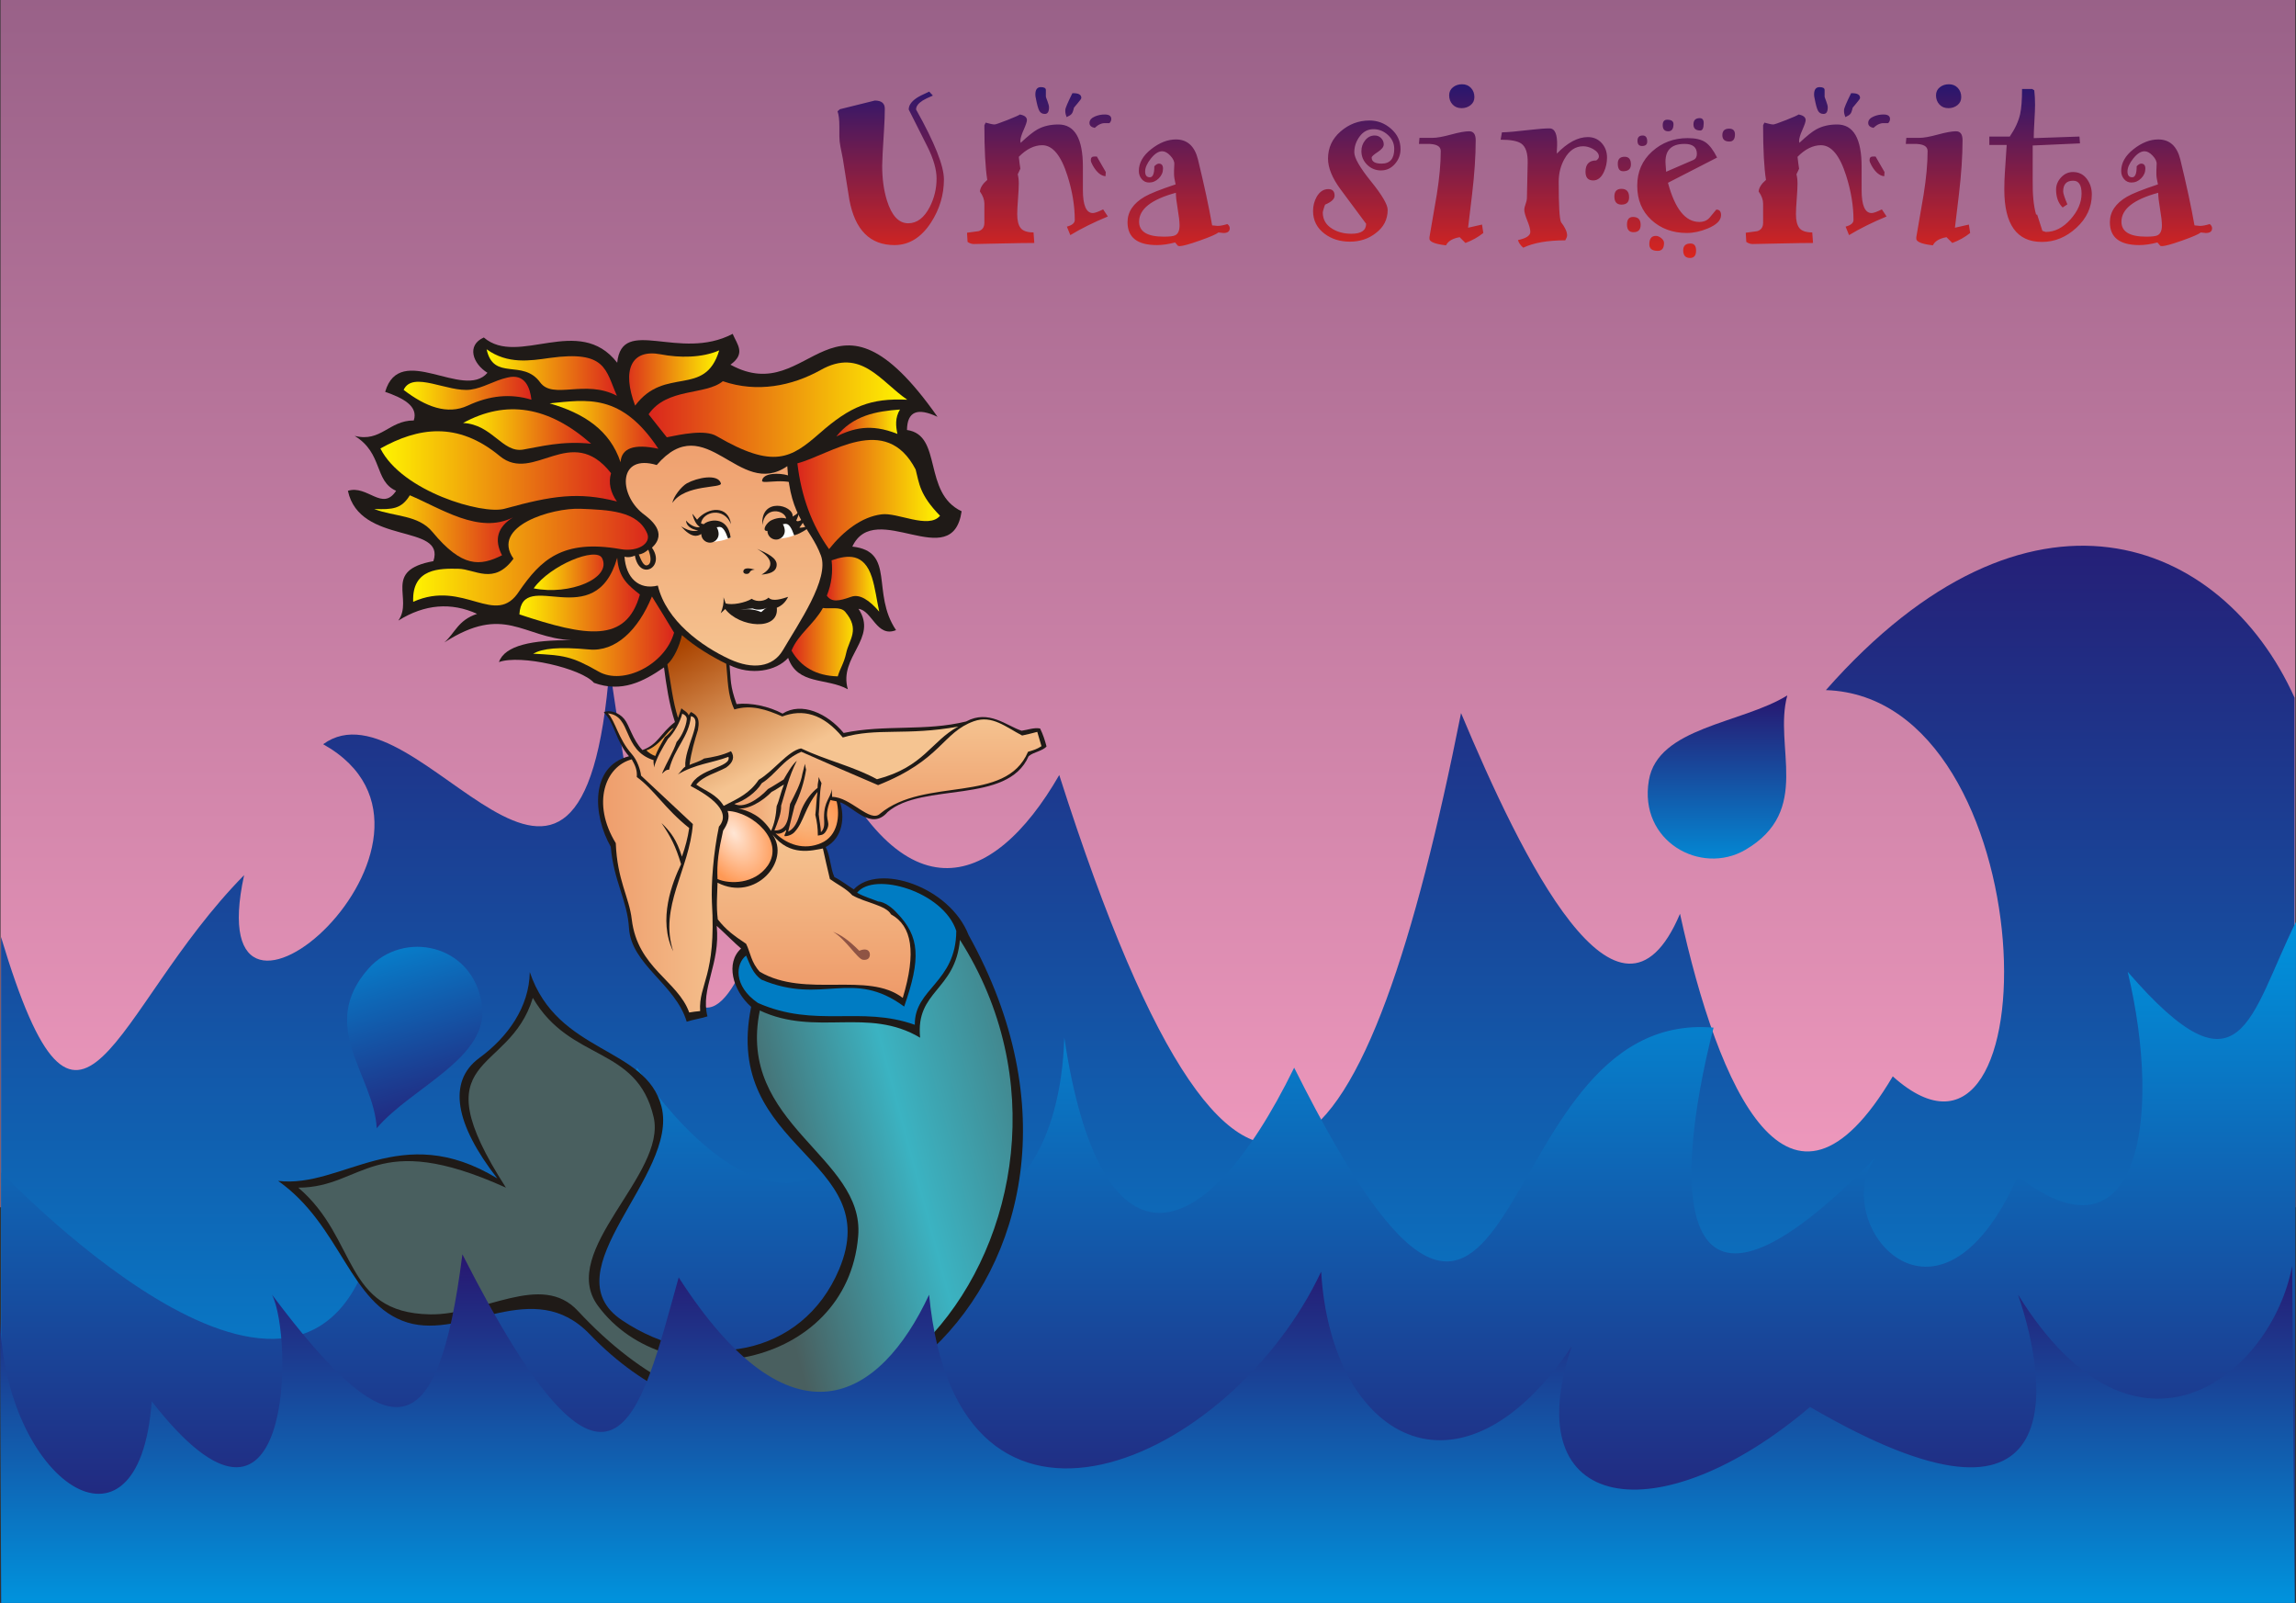 <?xml version="1.0" encoding="UTF-8" standalone="no"?>
<!-- Creator: CorelDRAW -->

<svg
   xmlns:dc="http://purl.org/dc/elements/1.1/"
   xmlns:cc="http://creativecommons.org/ns#"
   xmlns:rdf="http://www.w3.org/1999/02/22-rdf-syntax-ns#"
   xmlns:svg="http://www.w3.org/2000/svg"
   xmlns="http://www.w3.org/2000/svg"
   xmlns:xlink="http://www.w3.org/1999/xlink"
   xmlns:sodipodi="http://sodipodi.sourceforge.net/DTD/sodipodi-0.dtd"
   xmlns:inkscape="http://www.inkscape.org/namespaces/inkscape"
   xml:space="preserve"
   width="737.376"
   height="514.671"
   style="fill-rule:evenodd"
   viewBox="0 0 208.104 145.251"
   id="svg2"
   version="1.1"
   inkscape:version="0.47pre4 "
   sodipodi:docname="SIRENA.svg"
   inkscape:export-filename="D:\Ales\JoseAntonio\Graficos\DIBUS\SIRENA.png"
   inkscape:export-xdpi="72.012108"
   inkscape:export-ydpi="72.012108"><rect x="0" y="0" width="208.104" height="145.251" fill="#333333" stroke="none"/><sodipodi:namedview
   pagecolor="#ffffff"
   bordercolor="#666666"
   borderopacity="1"
   objecttolerance="10"
   gridtolerance="10"
   guidetolerance="10"
   inkscape:pageopacity="0"
   inkscape:pageshadow="2"
   inkscape:window-width="1280"
   inkscape:window-height="954"
   id="namedview133"
   showgrid="false"
   inkscape:zoom="1.373694"
   inkscape:cx="368.68801"
   inkscape:cy="257.33534"
   inkscape:window-x="-4"
   inkscape:window-y="-4"
   inkscape:window-maximized="1"
   inkscape:current-layer="svg2" />
 <defs
   id="defs4"><radialGradient
   fy="117.262"
   fx="111.33"
   r="3.327"
   cy="117.262"
   cx="111.33"
   gradientUnits="userSpaceOnUse"
   id="radialGradient3717">
   <stop
   id="stop3719"
   style="stop-color:#ffe6d5;stop-opacity:1"
   offset="0" />
   <stop
   id="stop3721"
   style="stop-color:#ff9955;stop-opacity:1"
   offset="1" />
  </radialGradient><inkscape:perspective
   sodipodi:type="inkscape:persp3d"
   inkscape:vp_x="0 : 372.05966 : 1"
   inkscape:vp_y="0 : 1000 : 0"
   inkscape:vp_z="1052.4614 : 372.05966 : 1"
   inkscape:persp3d-origin="526.23071 : 248.03977 : 1"
   id="perspective137" />
  <style
   type="text/css"
   id="style6">
   
    .fil10 {fill:#007CC3}
    .fil6 {fill:#1F1A17}
    .fil20 {fill:#8F5444}
    .fil12 {fill:#EF9A48}
    .fil9 {fill:#EF9D5F}
    .fil19 {fill:white}
    .fil37 {fill:url(#id0)}
    .fil2 {fill:url(#id1)}
    .fil1 {fill:url(#id2)}
    .fil0 {fill:url(#id3)}
    .fil8 {fill:url(#id4)}
    .fil36 {fill:url(#id5)}
    .fil31 {fill:url(#id6)}
    .fil35 {fill:url(#id7)}
    .fil34 {fill:url(#id8)}
    .fil33 {fill:url(#id9)}
    .fil32 {fill:url(#id10)}
    .fil11 {fill:url(#id11)}
    .fil16 {fill:url(#id12)}
    .fil4 {fill:url(#id13)}
    .fil38 {fill:url(#id14)}
    .fil13 {fill:url(#id15)}
    .fil18 {fill:url(#id16)}
    .fil15 {fill:url(#id17)}
    .fil26 {fill:url(#id18)}
    .fil23 {fill:url(#id19)}
    .fil21 {fill:url(#id20)}
    .fil30 {fill:url(#id21)}
    .fil28 {fill:url(#id22)}
    .fil29 {fill:url(#id23)}
    .fil25 {fill:url(#id24)}
    .fil22 {fill:url(#id25)}
    .fil24 {fill:url(#id26)}
    .fil27 {fill:url(#id27)}
    .fil7 {fill:url(#id28)}
    .fil5 {fill:url(#id29)}
    .fil3 {fill:url(#id30)}
    .fil14 {fill:url(#id31)}
    .fil17 {fill:url(#id32)}
   
  </style>
  <linearGradient
   id="id0"
   gradientUnits="userSpaceOnUse"
   x1="148.83"
   y1="155.445"
   x2="148.83"
   y2="187.035">
   <stop
   offset="0"
   style="stop-color:#28166F"
   id="stop9" />
   <stop
   offset="1"
   style="stop-color:#0093DD"
   id="stop11" />
  </linearGradient>
  <linearGradient
   id="id1"
   gradientUnits="userSpaceOnUse"
   xlink:href="#id0"
   x1="201.232"
   y1="104.8"
   x2="201.232"
   y2="121.133">
  </linearGradient>
  <linearGradient
   id="id2"
   gradientUnits="userSpaceOnUse"
   xlink:href="#id0"
   x1="148.871"
   y1="83.515"
   x2="148.871"
   y2="187.02">
  </linearGradient>
  <linearGradient
   id="id3"
   gradientUnits="userSpaceOnUse"
   x1="148.877"
   y1="41.783"
   x2="148.877"
   y2="151.181">
   <stop
   offset="0"
   style="stop-color:#996188"
   id="stop16" />
   <stop
   offset="1"
   style="stop-color:#F19ABE"
   id="stop18" />
  </linearGradient>
  <linearGradient
   id="id4"
   gradientUnits="userSpaceOnUse"
   x1="110.454"
   y1="78.715"
   x2="110.454"
   y2="102.464">
   <stop
   offset="0"
   style="stop-color:#EE9A69"
   id="stop21" />
   <stop
   offset="1"
   style="stop-color:#F5C491"
   id="stop23" />
  </linearGradient>
  <linearGradient
   id="id5"
   gradientUnits="userSpaceOnUse"
   x1="116.575"
   y1="99.898"
   x2="122.823"
   y2="99.898">
   <stop
   offset="0"
   style="stop-color:#DA251D"
   id="stop26" />
   <stop
   offset="1"
   style="stop-color:#FFF500"
   id="stop28" />
  </linearGradient>
  <linearGradient
   id="id6"
   gradientUnits="userSpaceOnUse"
   xlink:href="#id5"
   x1="101.183"
   y1="75.959"
   x2="110.022"
   y2="75.959">
  </linearGradient>
  <linearGradient
   id="id7"
   gradientUnits="userSpaceOnUse"
   xlink:href="#id5"
   x1="119.775"
   y1="94.539"
   x2="124.525"
   y2="94.539">
  </linearGradient>
  <linearGradient
   id="id8"
   gradientUnits="userSpaceOnUse"
   xlink:href="#id5"
   x1="120.639"
   y1="80.112"
   x2="126.405"
   y2="80.112">
  </linearGradient>
  <linearGradient
   id="id9"
   gradientUnits="userSpaceOnUse"
   xlink:href="#id5"
   x1="117.108"
   y1="85.319"
   x2="130.037"
   y2="85.319">
  </linearGradient>
  <linearGradient
   id="id10"
   gradientUnits="userSpaceOnUse"
   xlink:href="#id5"
   x1="103.621"
   y1="78.791"
   x2="127.065"
   y2="78.791">
  </linearGradient>
  <linearGradient
   id="id11"
   gradientUnits="userSpaceOnUse"
   xlink:href="#id4"
   x1="98.439"
   y1="119.977"
   x2="111.368"
   y2="119.977">
  </linearGradient>
  <linearGradient
   id="id12"
   gradientUnits="userSpaceOnUse"
   xlink:href="#id4"
   x1="111.571"
   y1="114.973"
   x2="115.889"
   y2="114.973">
  </linearGradient>
  <linearGradient
   id="id13"
   gradientUnits="userSpaceOnUse"
   xlink:href="#id0"
   x1="148.931"
   y1="187.032"
   x2="148.931"
   y2="125.31">
  </linearGradient>
  <linearGradient
   id="id14"
   gradientUnits="userSpaceOnUse"
   x1="183.04"
   y1="65.159"
   x2="183.04"
   y2="49.418">
   <stop
   offset="0"
   style="stop-color:#DA251D"
   id="stop39" />
   <stop
   offset="1"
   style="stop-color:#28166F"
   id="stop41" />
  </linearGradient>
  <linearGradient
   id="id15"
   gradientUnits="userSpaceOnUse"
   xlink:href="#id4"
   x1="118.823"
   y1="132.258"
   x2="118.823"
   y2="117.399">
  </linearGradient>
  <linearGradient
   id="id16"
   gradientUnits="userSpaceOnUse"
   xlink:href="#id4"
   x1="125.313"
   y1="117.196"
   x2="125.313"
   y2="106.553">
  </linearGradient>
  <linearGradient
   id="id17"
   gradientUnits="userSpaceOnUse"
   x1="114.396"
   y1="111.315"
   x2="108.233"
   y2="99.339">
   <stop
   offset="0"
   style="stop-color:#F5C491"
   id="stop46" />
   <stop
   offset="1"
   style="stop-color:#aa4400;stop-opacity:1"
   id="stop48" />
  </linearGradient>
  <linearGradient
   id="id18"
   gradientUnits="userSpaceOnUse"
   xlink:href="#id5"
   x1="100.751"
   y1="84.188"
   x2="79.313"
   y2="84.188">
  </linearGradient>
  <linearGradient
   id="id19"
   gradientUnits="userSpaceOnUse"
   xlink:href="#id5"
   x1="103.875"
   y1="93.256"
   x2="82.158"
   y2="93.256">
  </linearGradient>
  <linearGradient
   id="id20"
   gradientUnits="userSpaceOnUse"
   xlink:href="#id5"
   x1="105.932"
   y1="99.873"
   x2="93.156"
   y2="99.873">
  </linearGradient>
  <linearGradient
   id="id21"
   gradientUnits="userSpaceOnUse"
   xlink:href="#id5"
   x1="100.751"
   y1="75.73"
   x2="88.94"
   y2="75.73">
  </linearGradient>
  <linearGradient
   id="id22"
   gradientUnits="userSpaceOnUse"
   xlink:href="#id5"
   x1="98.414"
   y1="80.404"
   x2="86.806"
   y2="80.404">
  </linearGradient>
  <linearGradient
   id="id23"
   gradientUnits="userSpaceOnUse"
   xlink:href="#id5"
   x1="93.004"
   y1="77.368"
   x2="81.421"
   y2="77.368">
  </linearGradient>
  <linearGradient
   id="id24"
   gradientUnits="userSpaceOnUse"
   xlink:href="#id5"
   x1="91.327"
   y1="89.954"
   x2="78.754"
   y2="89.954">
  </linearGradient>
  <linearGradient
   id="id25"
   gradientUnits="userSpaceOnUse"
   xlink:href="#id5"
   x1="102.834"
   y1="96.215"
   x2="91.912"
   y2="96.215">
  </linearGradient>
  <linearGradient
   id="id26"
   gradientUnits="userSpaceOnUse"
   xlink:href="#id5"
   x1="100.319"
   y1="93.535"
   x2="93.207"
   y2="93.535">
  </linearGradient>
  <linearGradient
   id="id27"
   gradientUnits="userSpaceOnUse"
   xlink:href="#id5"
   x1="104.51"
   y1="80.518"
   x2="94.655"
   y2="80.518">
  </linearGradient>
  <linearGradient
   id="id28"
   gradientUnits="userSpaceOnUse"
   x1="70.437"
   y1="167.07"
   x2="149.124"
   y2="145.986">
   <stop
   offset="0"
   style="stop-color:#495F5F"
   id="stop61" />
   <stop
   offset="0.561"
   style="stop-color:#495F5F"
   id="stop63" />
   <stop
   offset="0.741"
   style="stop-color:#3BB3C2"
   id="stop65" />
   <stop
   offset="1"
   style="stop-color:#495F5F"
   id="stop67" />
  </linearGradient>
  <linearGradient
   id="id29"
   gradientUnits="userSpaceOnUse"
   xlink:href="#id0"
   x1="84.752"
   y1="145.799"
   x2="78.049"
   y2="124.281">
  </linearGradient>
  <linearGradient
   id="id30"
   gradientUnits="userSpaceOnUse"
   xlink:href="#id0"
   x1="101.101"
   y1="91.197"
   x2="83.387"
   y2="86.151">
  </linearGradient>
  <radialGradient
   id="id31"
   gradientUnits="userSpaceOnUse"
   cx="111.33"
   cy="117.262"
   r="3.327"
   fx="111.33"
   fy="117.262">
   <stop
   offset="0"
   style="stop-color:#F5C491"
   id="stop72" />
   <stop
   offset="1"
   style="stop-color:#ff9955;stop-opacity:1"
   id="stop74" />
  </radialGradient>
  <radialGradient
   id="id32"
   gradientUnits="userSpaceOnUse"
   xlink:href="#id31"
   cx="116.588"
   cy="115.078"
   r="2.921"
   fx="116.588"
   fy="115.078"
   gradientTransform="matrix(1.591,1.253,-0.619,0.785,2.324,-121.456)">
  </radialGradient>
 <radialGradient
   inkscape:collect="always"
   xlink:href="#radialGradient3717"
   id="radialGradient3715"
   gradientUnits="userSpaceOnUse"
   cx="111.33"
   cy="117.262"
   fx="111.33"
   fy="117.262"
   r="3.327"
   gradientTransform="matrix(0.796,1.431,-0.874,0.486,125.229,-98.994)" /><linearGradient
   inkscape:collect="always"
   xlink:href="#id4"
   id="linearGradient3723"
   gradientUnits="userSpaceOnUse"
   x1="110.454"
   y1="78.715"
   x2="110.454"
   y2="102.464" /><linearGradient
   inkscape:collect="always"
   xlink:href="#id5"
   id="linearGradient3725"
   gradientUnits="userSpaceOnUse"
   x1="116.575"
   y1="99.898"
   x2="122.823"
   y2="99.898" /><linearGradient
   inkscape:collect="always"
   xlink:href="#id0"
   id="linearGradient3727"
   gradientUnits="userSpaceOnUse"
   x1="148.83"
   y1="155.445"
   x2="148.83"
   y2="187.035" />
  
  
  
  
  
  
  
 <linearGradient
   inkscape:collect="always"
   xlink:href="#id14"
   id="linearGradient3730"
   gradientUnits="userSpaceOnUse"
   x1="183.04"
   y1="65.159"
   x2="183.04"
   y2="49.418"
   gradientTransform="translate(-44.835,-41.783)" /><linearGradient
   inkscape:collect="always"
   xlink:href="#id0"
   id="linearGradient3733"
   gradientUnits="userSpaceOnUse"
   x1="148.83"
   y1="155.445"
   x2="148.83"
   y2="187.035"
   gradientTransform="translate(-44.835,-41.783)" /><linearGradient
   inkscape:collect="always"
   xlink:href="#id3"
   id="linearGradient3784"
   gradientUnits="userSpaceOnUse"
   x1="148.877"
   y1="41.783"
   x2="148.877"
   y2="151.181"
   gradientTransform="translate(-44.835,-41.783)" /><linearGradient
   inkscape:collect="always"
   xlink:href="#id0"
   id="linearGradient3786"
   gradientUnits="userSpaceOnUse"
   x1="148.871"
   y1="83.515"
   x2="148.871"
   y2="187.02" /><linearGradient
   inkscape:collect="always"
   xlink:href="#id0"
   id="linearGradient3788"
   gradientUnits="userSpaceOnUse"
   x1="201.232"
   y1="104.8"
   x2="201.232"
   y2="121.133" /><linearGradient
   inkscape:collect="always"
   xlink:href="#id0"
   id="linearGradient3790"
   gradientUnits="userSpaceOnUse"
   x1="101.101"
   y1="91.197"
   x2="83.387"
   y2="86.151" /><linearGradient
   inkscape:collect="always"
   xlink:href="#id0"
   id="linearGradient3792"
   gradientUnits="userSpaceOnUse"
   x1="148.931"
   y1="187.032"
   x2="148.931"
   y2="125.31" /><linearGradient
   inkscape:collect="always"
   xlink:href="#id0"
   id="linearGradient3794"
   gradientUnits="userSpaceOnUse"
   x1="84.752"
   y1="145.799"
   x2="78.049"
   y2="124.281" /><linearGradient
   inkscape:collect="always"
   xlink:href="#id28"
   id="linearGradient3796"
   gradientUnits="userSpaceOnUse"
   x1="70.437"
   y1="167.07"
   x2="149.124"
   y2="145.986" /><linearGradient
   inkscape:collect="always"
   xlink:href="#id4"
   id="linearGradient3798"
   gradientUnits="userSpaceOnUse"
   x1="110.454"
   y1="78.715"
   x2="110.454"
   y2="102.464" /><linearGradient
   inkscape:collect="always"
   xlink:href="#id4"
   id="linearGradient3800"
   gradientUnits="userSpaceOnUse"
   x1="98.439"
   y1="119.977"
   x2="111.368"
   y2="119.977" /><linearGradient
   inkscape:collect="always"
   xlink:href="#id4"
   id="linearGradient3802"
   gradientUnits="userSpaceOnUse"
   x1="118.823"
   y1="132.258"
   x2="118.823"
   y2="117.399" /><radialGradient
   inkscape:collect="always"
   xlink:href="#radialGradient3717"
   id="radialGradient3804"
   gradientUnits="userSpaceOnUse"
   gradientTransform="matrix(0.796,1.431,-0.874,0.486,125.229,-98.994)"
   cx="111.33"
   cy="117.262"
   fx="111.33"
   fy="117.262"
   r="3.327" /><linearGradient
   inkscape:collect="always"
   xlink:href="#id17"
   id="linearGradient3806"
   gradientUnits="userSpaceOnUse"
   x1="114.396"
   y1="111.315"
   x2="108.233"
   y2="99.339" /><linearGradient
   inkscape:collect="always"
   xlink:href="#id4"
   id="linearGradient3808"
   gradientUnits="userSpaceOnUse"
   x1="111.571"
   y1="114.973"
   x2="115.889"
   y2="114.973" /><radialGradient
   inkscape:collect="always"
   xlink:href="#id31"
   id="radialGradient3810"
   gradientUnits="userSpaceOnUse"
   gradientTransform="matrix(1.591,1.253,-0.619,0.785,2.324,-121.456)"
   cx="116.588"
   cy="115.078"
   fx="116.588"
   fy="115.078"
   r="2.921" /><linearGradient
   inkscape:collect="always"
   xlink:href="#id4"
   id="linearGradient3812"
   gradientUnits="userSpaceOnUse"
   x1="125.313"
   y1="117.196"
   x2="125.313"
   y2="106.553" /><linearGradient
   inkscape:collect="always"
   xlink:href="#id5"
   id="linearGradient3814"
   gradientUnits="userSpaceOnUse"
   x1="105.932"
   y1="99.873"
   x2="93.156"
   y2="99.873" /><linearGradient
   inkscape:collect="always"
   xlink:href="#id5"
   id="linearGradient3816"
   gradientUnits="userSpaceOnUse"
   x1="102.834"
   y1="96.215"
   x2="91.912"
   y2="96.215" /><linearGradient
   inkscape:collect="always"
   xlink:href="#id5"
   id="linearGradient3818"
   gradientUnits="userSpaceOnUse"
   x1="103.875"
   y1="93.256"
   x2="82.158"
   y2="93.256" /><linearGradient
   inkscape:collect="always"
   xlink:href="#id5"
   id="linearGradient3820"
   gradientUnits="userSpaceOnUse"
   x1="100.319"
   y1="93.535"
   x2="93.207"
   y2="93.535" /><linearGradient
   inkscape:collect="always"
   xlink:href="#id5"
   id="linearGradient3822"
   gradientUnits="userSpaceOnUse"
   x1="91.327"
   y1="89.954"
   x2="78.754"
   y2="89.954" /><linearGradient
   inkscape:collect="always"
   xlink:href="#id5"
   id="linearGradient3824"
   gradientUnits="userSpaceOnUse"
   x1="100.751"
   y1="84.188"
   x2="79.313"
   y2="84.188" /><linearGradient
   inkscape:collect="always"
   xlink:href="#id5"
   id="linearGradient3826"
   gradientUnits="userSpaceOnUse"
   x1="104.51"
   y1="80.518"
   x2="94.655"
   y2="80.518" /><linearGradient
   inkscape:collect="always"
   xlink:href="#id5"
   id="linearGradient3828"
   gradientUnits="userSpaceOnUse"
   x1="98.414"
   y1="80.404"
   x2="86.806"
   y2="80.404" /><linearGradient
   inkscape:collect="always"
   xlink:href="#id5"
   id="linearGradient3830"
   gradientUnits="userSpaceOnUse"
   x1="93.004"
   y1="77.368"
   x2="81.421"
   y2="77.368" /><linearGradient
   inkscape:collect="always"
   xlink:href="#id5"
   id="linearGradient3832"
   gradientUnits="userSpaceOnUse"
   x1="100.751"
   y1="75.73"
   x2="88.94"
   y2="75.73" /><linearGradient
   inkscape:collect="always"
   xlink:href="#id5"
   id="linearGradient3834"
   gradientUnits="userSpaceOnUse"
   x1="101.183"
   y1="75.959"
   x2="110.022"
   y2="75.959" /><linearGradient
   inkscape:collect="always"
   xlink:href="#id5"
   id="linearGradient3836"
   gradientUnits="userSpaceOnUse"
   x1="103.621"
   y1="78.791"
   x2="127.065"
   y2="78.791" /><linearGradient
   inkscape:collect="always"
   xlink:href="#id5"
   id="linearGradient3838"
   gradientUnits="userSpaceOnUse"
   x1="117.108"
   y1="85.319"
   x2="130.037"
   y2="85.319" /><linearGradient
   inkscape:collect="always"
   xlink:href="#id5"
   id="linearGradient3840"
   gradientUnits="userSpaceOnUse"
   x1="120.639"
   y1="80.112"
   x2="126.405"
   y2="80.112" /><linearGradient
   inkscape:collect="always"
   xlink:href="#id5"
   id="linearGradient3842"
   gradientUnits="userSpaceOnUse"
   x1="119.775"
   y1="94.539"
   x2="124.525"
   y2="94.539" /><linearGradient
   inkscape:collect="always"
   xlink:href="#id5"
   id="linearGradient3844"
   gradientUnits="userSpaceOnUse"
   x1="116.575"
   y1="99.898"
   x2="122.823"
   y2="99.898" /></defs>
 <rect
   style="fill:url(#linearGradient3784)"
   id="rect79"
   height="109.398"
   width="207.991"
   y="-3.7269635e-06"
   x="0.047"
   class="fil0" /><g
   id="_27752528"
   transform="translate(-44.835,-41.783)">
   <path
   style="fill:url(#linearGradient3786)"
   d="m 44.93,126.695 c 7.224,24.105 9.973,6.629 22.032,-5.613 -4.314,19.736 22.173,-3.454 7.163,-11.862 8.628,-6.299 23.517,24.511 25.965,-7.036 7.344,51.867 12.842,27.534 18.721,5.613 7.505,17.551 15.952,14.757 22.032,4.216 17.096,53.594 28.132,36.043 36.419,-5.613 5.478,13.081 14.307,31.267 19.845,18.186 3.471,15.85 9.892,30.582 19.283,14.732 14.588,13.056 14.026,-34.341 -6.06,-35.001 18.34,-20.803 35.898,-13.919 42.479,0.686 l 0,82.017 -207.882,0 0,-60.325 z"
   class="fil1"
   id="_27752696" />
   <path
   style="fill:url(#linearGradient3788)"
   d="m 206.832,104.8 c -4.166,2.565 -11.735,2.87 -12.548,7.696 -0.94,5.537 4.724,8.636 8.738,6.299 6.096,-3.556 2.54,-9.347 3.81,-13.995 z"
   class="fil2"
   id="_27752624" />
   <path
   style="fill:url(#linearGradient3790)"
   d="m 98.82,96.964 c -1.334,-4.707 0.433,-12.073 -3.989,-14.169 -5.072,-2.412 -9.596,2.195 -8.44,6.692 1.762,6.834 8.302,4.989 12.429,7.477 z"
   class="fil3"
   id="_27752552" />
  </g><g
   id="_27752360"
   transform="translate(-44.835,-41.783)">
   <path
   style="fill:url(#linearGradient3792)"
   d="m 44.955,148.025 c 5.371,5.453 32.167,31.025 34.714,0 5.481,14.798 14.572,7.621 22.91,-9.493 8.743,12.762 20.736,17.163 21.593,-6.356 -0.426,25.145 16.512,23.585 17.128,3.63 3.244,21.631 12.472,19.808 20.835,2.726 21.199,42.342 16.802,-5.453 38.013,-3.63 -3.789,14.798 -3.803,30.779 14.681,11.76 -4.335,5.896 5.619,18.05 12.895,1.708 10.881,8.442 13.164,-5.075 9.961,-18.526 10.348,11.94 10.993,4.073 15.254,-4.533 l -0.133,61.722 -207.882,0 0.032,-39.007 z"
   class="fil4"
   id="_27752456" />
   <path
   style="fill:url(#linearGradient3794)"
   d="m 78.978,144.017 c 3.162,-3.732 10.262,-6.374 9.535,-11.213 -0.827,-5.555 -7.173,-6.74 -10.262,-3.273 -4.689,5.274 0.49,9.673 0.727,14.486 z"
   class="fil5"
   id="_27752384" />
  </g><g
   id="_64017016"
   transform="translate(-44.835,-41.783)">
   <path
   style="fill:#1f1a17"
   d="m 111.597,105.588 c -0.61,-1.702 -0.508,-2.184 -0.635,-3.531 1.905,0.94 4.216,0.559 5.309,-0.66 0.864,2.489 3.48,1.778 5.41,2.845 -0.864,-2.972 2.769,-4.597 0.965,-7.29 1.245,0.152 1.651,2.642 3.404,1.93 -2.286,-3.378 0,-7.137 -3.962,-7.569 2.057,-4.394 9.068,2.54 9.906,-3.2 -3.556,-1.676 -1.702,-6.909 -4.953,-7.366 0.025,-1.676 0.94,-2.057 2.769,-1.194 -9.677,-13.767 -11.328,-0.635 -18.771,-4.724 1.422,-1.016 0.61,-1.829 0.203,-2.794 -4.826,2.54 -10.033,-1.676 -10.465,2.616 -3.48,-4.47 -8.966,0.406 -12.09,-2.286 -1.6,0.711 -0.991,2.388 0.33,3.2 -2.159,2.515 -7.95,-2.845 -9.271,1.727 1.626,0.559 3.023,1.295 2.591,2.591 -2.261,0 -2.972,2.007 -5.359,1.397 2.591,1.575 1.753,4.089 3.759,4.978 -1.245,1.905 -2.591,-0.559 -4.369,0 1.067,4.978 8.89,2.921 7.747,6.375 -4.648,0.838 -1.778,3.404 -3.175,5.385 2.388,-1.499 4.801,-1.676 7.137,-0.61 -1.753,0.584 -1.981,1.727 -2.972,2.591 5.461,-3.505 7.061,-0.457 11.506,-0.203 -3.505,-0.025 -6.02,0.457 -6.553,1.981 1.956,-0.711 7.468,0.559 8.611,1.88 2.515,0.914 4.47,-0.102 6.35,-1.397 0.203,1.575 0.457,3.302 0.991,4.953 -1.372,1.067 -1.499,2.007 -2.946,2.54 -0.914,-0.965 -1.168,-2.235 -1.651,-2.819 -0.483,-0.584 -1.321,-0.864 -1.854,-0.61 0.991,0.965 1.067,2.591 2.286,3.988 -3.556,0.914 -3.277,5.359 -1.651,8.204 0.254,3.073 1.499,4.851 1.651,7.366 0.203,3.327 4.216,5.08 5.232,8.484 0.61,-0.203 1.245,-0.279 1.88,-0.483 -0.66,-2.54 1.194,-4.75 0.838,-8.204 0.33,0.279 1.854,1.778 2.21,2.057 -1.422,1.27 -0.787,3.785 0.914,5.283 -2.667,13.03 12.217,13.691 7.976,23.774 -3.353,7.976 -12.548,9.423 -19.685,4.623 -6.655,-4.47 5.182,-13.106 3.581,-19.355 -1.397,-5.461 -9.423,-4.75 -11.938,-12.192 -0.051,3.15 -1.981,5.893 -4.597,7.798 -2.87,2.134 -2.184,5.969 1.651,10.897 -8.788,-5.334 -13.995,0.914 -19.863,0.229 5.74,4.039 6.477,11.201 11.709,12.827 5.207,1.6 11.405,-4.267 16.535,1.067 20.041,20.853 51.46,-5.385 34.341,-36.17 -1.702,-4.369 -8.153,-6.553 -10.414,-4.14 -0.457,-0.279 -1.092,-0.787 -1.753,-1.118 -0.381,-0.838 -0.356,-1.905 -0.787,-2.718 1.6,-0.864 1.727,-2.794 1.295,-4.064 1.219,0.406 2.819,2.616 4.318,0.889 3.15,-2.718 10.871,-0.66 12.776,-5.055 0.432,-0.381 1.295,-0.483 1.626,-0.889 -0.152,-0.559 -0.305,-1.067 -0.584,-1.626 -0.559,-0.102 -1.118,0.127 -1.676,0.203 -1.346,-0.432 -2.972,-1.956 -5.029,-0.838 -3.708,0.914 -7.366,0.254 -11.1,1.041 -1.473,-1.778 -3.81,-2.845 -5.537,-1.753 -1.219,-0.66 -2.896,-1.016 -4.166,-0.864 z"
   class="fil6"
   id="_27752288" />
   <path
   style="fill:url(#linearGradient3796)"
   d="m 131.84,126.949 c -0.406,4.623 -4.039,4.597 -3.607,8.865 -4.724,-2.819 -9.449,-0.076 -14.529,-2.464 -2.134,10.363 9.525,13.208 8.915,20.447 -0.991,12.065 -17.323,14.834 -23.597,6.299 -3.658,-4.978 6.274,-11.887 5.055,-17.094 -1.524,-6.502 -7.544,-4.953 -10.947,-10.795 -2.184,7.188 -10.363,4.877 -2.438,17.196 -11.963,-5.41 -12.878,0 -18.821,0 5.436,4.623 4.039,11.328 11.913,11.481 4.851,0.102 10.109,-3.912 13.437,-0.305 23.749,25.527 50.47,-8.763 34.62,-33.63 z"
   class="fil7"
   id="_27752216" />
   <path
   style="fill:url(#linearGradient3798)"
   d="m 104.459,94.844 c 0.762,3.2 3.988,5.512 6.528,6.68 2.057,0.94 3.886,0.737 4.801,-0.813 1.422,-2.438 4.242,-6.477 3.454,-8.585 -0.965,-2.591 -2.794,-3.302 -3.048,-8.103 -4.394,3.048 -7.366,-5.309 -11.836,-0.102 -3.48,-1.041 -3.48,2.591 -1.295,4.369 0.711,0.533 2.337,1.753 0.864,3.124 1.245,1.753 -1.118,3.073 -1.549,0.711 -0.178,0.102 -0.584,0.203 -0.94,0.102 0.127,1.88 1.27,3.048 3.023,2.616 z"
   class="fil8"
   id="_27752144" />
   <path
   style="fill:#ef9d5f"
   d="m 102.732,92.024 c 0.254,-0.025 0.533,-0.152 0.864,-0.432 0.229,0.559 0.33,1.219 -0.051,1.397 -0.381,0.178 -0.61,-0.508 -0.813,-0.965 z"
   class="fil9"
   id="_27752072" />
   <path
   style="fill:#007cc3"
   d="m 112.46,128.372 c 0.33,0.762 0.61,1.651 1.397,2.184 5.537,2.337 8.23,-1.041 12.929,2.438 1.524,-4.343 1.422,-6.35 -0.66,-8.484 -0.406,-0.457 -1.118,-1.016 -1.702,-1.041 -0.61,-0.254 -1.219,-0.406 -1.905,-0.787 1.524,-1.956 7.823,-0.127 8.992,3.454 -0.025,4.699 -3.81,5.207 -3.759,8.509 -4.928,-1.753 -8.992,0.33 -14.224,-1.981 -2.261,-1.549 -2.007,-3.581 -1.067,-4.293 z"
   class="fil10"
   id="_27752000" />
   <path
   style="fill:url(#linearGradient3800)"
   d="m 107.634,116.459 c -0.305,4.115 -3.099,7.518 -1.778,11.532 -1.422,-2.87 -0.076,-6.274 0.711,-7.899 -0.508,-1.676 -0.914,-2.438 -1.778,-3.734 0.864,0.838 1.372,1.524 1.854,3.048 0.305,-0.864 0.533,-1.702 0.66,-2.591 -2.235,-1.778 -3.175,-3.48 -4.75,-4.623 0.051,-0.635 -0.152,-1.067 -0.457,-1.6 -2.413,0.635 -3.658,3.988 -1.448,7.595 0.127,3.353 1.219,4.902 1.448,6.909 0.533,4.42 4.166,5.537 5.207,8.433 0.33,-0.051 0.66,-0.102 0.991,-0.127 -0.152,-2.464 1.473,-3.124 1.067,-9.855 -0.076,-1.676 0.127,-4.445 0.635,-6.858 1.372,-1.575 -1.549,-3.15 -2.565,-3.683 0.66,-1.6 3.734,-1.676 3.429,-2.642 -1.575,0.584 -2.972,0.635 -4.597,1.6 0.254,-0.203 0.406,-0.533 0.686,-0.711 -0.127,-1.676 1.727,-4.343 0.508,-4.572 -0.178,1.905 -1.473,2.819 -1.981,4.851 -0.33,-0.051 -0.559,0.356 -0.635,0.33 0.432,-1.016 1.041,-1.981 1.321,-2.845 0.508,-0.559 0.864,-1.473 0.914,-2.007 0.051,-0.254 -0.152,-0.457 -0.406,-0.559 -0.178,0.737 -0.737,1.753 -1.295,2.286 -0.508,0.838 -0.991,1.626 -1.27,2.591 0.025,-0.229 -0.076,-0.457 -0.025,-0.66 -2.87,-0.914 -1.956,-4.013 -4.14,-4.242 0.66,0.686 0.94,2.311 2.134,3.658 0.533,0.584 0.813,1.499 0.864,1.981 l 4.699,4.394 z"
   class="fil11"
   id="_27751928" />
   <path
   style="fill:#ef9a48"
   d="m 105.882,107.747 c -0.457,0.102 -1.219,1.626 -2.464,2.032 0.203,0.203 0.508,0.406 0.813,0.508 0.229,-0.61 0.406,-0.864 0.864,-1.702 0.305,-0.229 0.61,-0.584 0.787,-0.838 z"
   class="fil12"
   id="_27751856" />
   <path
   style="fill:url(#linearGradient3802)"
   d="m 119.42,118.669 c -0.991,0.178 -2.997,0.762 -4.572,-1.27 1.702,2.388 -1.549,6.147 -4.978,4.369 -0.025,1.168 -0.127,2.083 0.025,3.327 0.787,0.991 1.397,1.422 2.565,2.21 0.381,0.762 0.457,1.702 1.245,2.54 4.14,2.413 9.779,-0.076 12.954,2.362 1.245,-4.115 0.838,-6.528 -1.067,-7.569 -0.432,-0.813 -2.286,-1.041 -3.505,-1.727 -0.584,-0.635 -1.372,-0.991 -2.032,-1.473 -0.254,-1.041 -0.406,-1.753 -0.635,-2.769 z"
   class="fil13"
   id="_27751784" />
   <path
   style="fill:url(#radialGradient3804);fill-opacity:1"
   d="m 110.784,115.265 c 2.286,0.102 5.156,2.692 3.658,4.928 -1.194,1.727 -3.48,1.727 -4.572,1.245 -0.076,-1.448 0.102,-2.591 0.508,-4.394 0.381,-0.559 0.635,-1.168 0.406,-1.778 z"
   class="fil14"
   id="_27751712" />
   <path
   style="fill:url(#linearGradient3806)"
   d="m 105.323,101.981 c 0.584,-0.533 1.092,-1.626 1.321,-2.642 1.194,1.041 2.667,1.93 4.013,2.591 0.152,1.372 0.102,2.819 0.737,4.14 1.524,-0.457 2.896,0 4.343,0.635 1.829,-0.686 3.658,-0.305 5.486,1.905 3.073,-0.914 5.766,-0.127 10.465,-0.991 -2.489,1.346 -3.099,3.658 -7.366,4.775 -2.134,-1.168 -4.572,-1.702 -6.883,-2.794 -1.194,0.229 -2.489,2.057 -3.835,2.845 -0.838,1.245 -1.88,1.702 -3.175,2.362 -0.66,-1.067 -1.651,-1.346 -2.489,-1.93 0.686,-0.813 1.803,-1.041 2.718,-1.549 0.635,-0.457 0.787,-0.965 0.432,-1.473 -0.813,0.381 -1.626,0.533 -2.438,0.66 -0.406,0.279 -0.94,0.406 -1.321,0.584 0.152,-1.194 0.483,-2.261 0.762,-3.175 0.229,-1.143 -0.203,-1.397 -0.635,-1.626 -0.076,0.102 -0.152,0.203 -0.203,0.305 -0.127,-0.33 -0.457,-0.432 -0.66,-0.635 -0.102,0.279 -0.203,0.559 -0.305,0.864 -0.483,-1.473 -0.66,-3.251 -0.965,-4.851 z"
   class="fil15"
   id="_27751640" />
   <path
   style="fill:url(#linearGradient3808)"
   d="m 111.571,114.986 c 1.245,0.279 2.286,0.762 3.15,2.083 0.305,-0.61 0.457,-1.448 0.508,-2.235 0.254,-0.584 0.356,-1.219 0.66,-1.956 -0.432,0.229 -0.686,0.457 -1.118,0.66 -0.737,0.787 -2.235,1.753 -3.2,1.448 z"
   class="fil16"
   id="_27751568" />
   <path
   style="fill:url(#radialGradient3810)"
   d="m 115.127,117.297 c 0.406,0.127 0.787,-0.127 0.965,-0.305 0.025,0.203 -0.178,0.381 -0.152,0.559 0.305,0.025 0.737,-0.152 0.94,-0.406 0.813,-0.889 0.914,-2.184 2.057,-3.607 -0.102,0.533 -0.127,1.575 -0.203,2.083 0.152,0.635 0.229,1.194 0.229,1.88 0.279,-0.076 0.559,0.025 0.838,-0.584 0.381,-0.813 -0.406,-0.838 0.305,-2.642 0.229,0.076 0.305,0.051 0.559,0.127 0.305,1.245 0.152,3.124 -1.422,3.785 -1.549,0.66 -3.048,0.127 -4.115,-0.889 z"
   class="fil17"
   id="_27751496" />
   <path
   style="fill:url(#linearGradient3812)"
   d="m 111.393,114.63 c 0.914,-0.279 1.981,-1.041 2.489,-1.88 1.27,-0.787 1.88,-2.108 3.581,-2.845 2.311,1.016 4.623,2.032 6.96,3.023 5.766,-2.286 5.817,-4.775 8.687,-5.791 1.651,-0.584 2.896,0.533 4.369,1.295 0.457,-0.102 0.914,-0.203 1.372,-0.33 0.127,0.432 0.254,0.864 0.381,1.295 -0.432,0.279 -0.635,0.33 -1.219,0.508 -2.032,4.775 -9.347,2.235 -13.411,5.613 -0.914,0.864 -2.667,-1.524 -4.343,-1.524 -0.025,-0.229 -0.025,-0.457 -0.025,-0.711 -0.127,0.864 -0.711,1.067 -0.711,2.565 0,0.406 0.127,0.965 -0.279,1.346 -0.025,-0.533 -0.152,-1.092 -0.203,-1.626 0.102,-0.94 0.051,-1.88 0.254,-2.819 -0.102,-0.178 -0.178,-0.356 -0.254,-0.559 -0.025,0.559 -0.102,0.457 -0.102,0.991 -0.508,0.381 -1.067,1.067 -1.422,1.88 -0.279,0.61 -0.406,1.676 -1.245,2.083 0.229,-0.864 0.356,-1.499 0.584,-2.337 0.533,-1.092 0.864,-2.159 1.041,-3.277 -0.051,-0.178 -0.076,-0.356 -0.102,-0.533 -0.076,0.305 -0.152,0.61 -0.229,0.889 -0.152,0.94 -0.66,1.829 -1.118,2.743 -0.152,0.66 0,2.464 -1.422,2.413 0.305,-0.762 0.635,-1.575 0.61,-2.261 0.432,-1.372 0.66,-2.54 1.422,-4.064 -0.457,0.406 -0.838,1.092 -1.194,1.702 -0.508,0.305 -0.914,0.584 -1.422,0.864 -0.94,1.016 -2.261,1.778 -3.048,1.346 z"
   class="fil18"
   id="_27751424" />
   <path
   style="fill:#1f1a17"
   d="m 113.25,93.393 c -0.565,-0.157 -0.935,-0.146 -1.023,0.078 -0.105,0.282 0.225,0.372 0.43,0.289 0.204,-0.083 0.063,-0.304 0.594,-0.367 z"
   class="fil6"
   id="_27751352" />
   <path
   style="fill:#1f1a17"
   d="m 113.857,93.853 c 1.295,-0.752 0.914,-1.565 -0.406,-2.337 0.864,0.386 1.854,0.813 1.778,1.504 -0.051,0.63 -0.737,0.772 -1.372,0.833 z"
   class="fil6"
   id="_27751280" />
   <path
   style="fill:#1f1a17"
   d="m 114.492,95.936 c -0.285,0.299 -1.038,0.453 -1.52,0.104 -0.586,0.371 -1.817,0.608 -2.365,0.416 -0.065,-0.199 -0.126,-0.348 -0.19,-0.547 0.036,0.532 -0.063,0.946 -0.258,1.443 0.143,-0.137 0.287,-0.274 0.407,-0.384 1.26,1.671 4.899,2.034 4.677,-0.115 0.446,-0.183 0.781,-0.486 1.027,-0.987 -0.498,0.161 -1.419,0.478 -1.777,0.07 z"
   class="fil6"
   id="_27751208" />
   <path
   style="fill:#ffffff"
   d="m 114.391,96.85 c -0.323,0.124 -0.846,0.287 -1.345,0.066 -0.328,0.048 -0.76,0.052 -1.088,0.1 0.659,-0.045 1.115,-0.076 1.874,0.229 0.192,-0.166 0.334,-0.328 0.559,-0.395 z"
   class="fil19"
   id="_27751136" />
   <path
   style="fill:#ffffff"
   d="m 111.063,90.475 c -0.508,0.279 -1.143,0.381 -1.829,0.432 -0.025,-0.483 -0.051,-0.965 -0.076,-1.448 0.635,-0.356 1.321,-0.203 1.905,1.016 z"
   class="fil19"
   id="_27751064" />
   <path
   style="fill:#ffffff"
   d="m 117.007,90.195 c -0.508,0.279 -1.143,0.381 -1.829,0.432 -0.025,-0.483 -0.051,-0.965 -0.076,-1.448 0.635,-0.356 1.321,-0.203 1.905,1.016 z"
   class="fil19"
   id="_27750992" />
   <path
   style="fill:#1f1a17"
   d="m 110.174,85.573 c 0.152,0.483 -3.226,0.051 -4.394,1.778 0.076,-0.533 0.787,-1.473 1.321,-1.778 0.94,-0.508 2.794,-0.889 3.073,0 z"
   class="fil6"
   id="_27750920" />
   <path
   style="fill:#1f1a17"
   d="m 113.908,85.344 c -0.04,0.393 2.475,-0.472 3.642,0.664 -0.143,-0.396 -0.836,-1.002 -1.292,-1.151 -0.799,-0.24 -2.277,-0.237 -2.35,0.487 z"
   class="fil6"
   id="_64018408" />
   <path
   style="fill:#8f5444"
   d="m 120.334,126.213 c 1.168,0.686 2.235,2.489 2.718,2.54 0.66,0.076 0.686,-0.457 0.584,-0.686 -0.152,-0.33 -0.584,-0.279 -0.914,-0.127 -1.067,-1.067 -1.702,-1.448 -2.388,-1.727 z"
   class="fil20"
   id="_64018336" />
   <path
   style="fill:url(#linearGradient3814)"
   d="m 105.932,99.111 c -0.813,2.896 -4.597,4.801 -6.833,3.531 -2.489,-1.422 -3.175,-1.473 -5.944,-1.626 0.914,-0.483 2.286,-0.635 5.08,-0.381 2.388,0.229 4.445,-1.753 5.69,-4.801 0.686,1.092 1.346,2.184 2.007,3.277 z"
   class="fil21"
   id="_64018264" />
   <path
   style="fill:#1f1a17"
   d="m 109.793,89.56 c 0.102,0.152 0.178,0.406 0.178,0.61 0,0.432 -0.356,0.787 -0.787,0.787 -0.432,0 -0.787,-0.356 -0.787,-0.787 -0.356,0.229 -0.889,0.381 -1.829,-0.686 0.914,0.559 1.372,0.406 1.549,0.356 -0.711,-0.076 -1.118,-0.508 -1.092,-0.889 0.279,0.381 0.914,0.711 1.245,0.584 -0.279,-0.178 -0.508,-0.508 -0.686,-1.194 0.102,0.076 0.254,0.33 0.432,0.533 1.016,-1.194 2.845,-1.295 3.073,0.406 -0.635,-1.6 -2.565,-1.143 -2.718,-0.076 0.051,0.025 0.178,0.076 0.254,0.076 0.381,-0.381 2.159,-0.838 2.438,1.219 -0.051,-0.051 -0.127,0.102 -0.254,0.051 -0.457,-1.346 -0.838,-0.965 -1.016,-0.991 z"
   class="fil6"
   id="_64018192" />
   <path
   style="fill:#1f1a17"
   d="m 115.788,89.281 c 0.102,0.152 0.178,0.406 0.178,0.61 0,0.432 -0.356,0.787 -0.787,0.787 -0.432,0 -0.787,-0.356 -0.787,-0.787 -0.457,0.051 -0.254,-0.533 0.229,-0.889 0.279,-0.178 0.914,-0.406 1.473,-0.229 -0.127,-0.787 -1.956,-1.168 -2.159,0.584 -0.178,-2.565 2.845,-1.829 2.743,-0.762 0.152,-0.127 0.356,-0.127 0.61,-0.559 0,0.356 -0.305,0.965 -0.279,0.889 0.076,0.254 0.66,-0.076 0.965,-0.483 -0.051,0.279 -0.61,1.092 -0.686,1.143 0.102,0.051 0.762,-0.025 1.143,-0.406 -0.152,0.483 -1.041,0.889 -1.372,1.041 -0.051,-0.051 -0.127,0.102 -0.254,0.051 -0.457,-1.346 -0.838,-0.965 -1.016,-0.991 z"
   class="fil6"
   id="_64018120" />
   <path
   style="fill:url(#linearGradient3816)"
   d="m 102.834,95.656 c -1.245,4.445 -4.851,3.81 -10.922,1.803 0.254,-4.318 6.858,1.854 8.865,-5.131 0.127,1.854 1.041,2.515 2.057,3.327 z"
   class="fil22"
   id="_64018048" />
   <path
   style="fill:url(#linearGradient3818)"
   d="m 101.081,91.542 c -5.309,-0.94 -7.264,1.041 -9.169,3.785 -2.159,3.404 -5.004,-1.092 -9.627,0.991 -0.127,-3.073 2.438,-3.023 4.089,-2.997 1.524,0.025 3.226,1.524 5.004,-0.914 -2.083,-2.946 3.48,-4.623 6.071,-4.521 2.515,0.102 5.182,0.178 6.045,2.235 0.381,0.864 -0.787,1.702 -2.413,1.422 z"
   class="fil23"
   id="_64017976" />
   <path
   style="fill:url(#linearGradient3820)"
   d="m 99.405,92.354 c 0.914,1.829 -2.946,3.404 -6.198,2.743 1.499,-2.108 5.664,-3.785 6.198,-2.743 z"
   class="fil24"
   id="_64017904" />
   <path
   style="fill:url(#linearGradient3822)"
   d="m 90.337,92.1 c -1.981,0.991 -3.607,1.143 -6.299,-2.108 -1.295,-1.575 -3.454,-1.372 -5.283,-2.083 1.651,0.051 2.464,0 3.226,-1.245 2.845,1.194 6.274,3.556 9.347,2.007 -1.397,0.864 -1.727,2.007 -0.991,3.429 z"
   class="fil25"
   id="_64017832" />
   <path
   style="fill:url(#linearGradient3824)"
   d="m 100.751,87.224 c -3.48,-0.889 -5.867,-0.533 -10.185,0.66 -2.007,0.559 -9.296,-1.575 -11.252,-5.461 3.404,-1.905 6.985,-2.489 10.82,0.686 3.073,2.54 6.452,-3.073 10.084,1.549 -0.254,0.864 -0.051,1.753 0.533,2.565 z"
   class="fil26"
   id="_64017760" />
   <path
   style="fill:url(#linearGradient3826)"
   d="m 101.081,83.668 c -0.965,-2.921 -3.353,-4.445 -6.426,-5.334 3.353,-0.33 6.502,-0.965 9.855,4.115 -2.21,-0.483 -3.353,-0.051 -3.429,1.219 z"
   class="fil27"
   id="_64017688" />
   <path
   style="fill:url(#linearGradient3828)"
   d="m 98.414,81.991 c -3.861,-3.404 -7.696,-4.013 -11.608,-1.88 2.642,0.127 3.556,2.718 5.436,2.413 1.524,-0.254 3.505,-0.813 6.172,-0.533 z"
   class="fil28"
   id="_64017616" />
   <path
   style="fill:url(#linearGradient3830)"
   d="m 93.004,78.003 c -1.905,-0.584 -3.81,-0.381 -5.766,0.533 -1.854,0.864 -3.835,0.102 -5.817,-1.422 0.813,-1.778 4.013,0.254 6.071,-0.025 1.143,-0.152 2.108,-0.813 3.327,-1.092 1.626,-0.406 2.057,0.94 2.184,2.007 z"
   class="fil29"
   id="_64017544" />
   <path
   style="fill:url(#linearGradient3832)"
   d="m 100.751,77.648 c -1.041,-2.362 -0.965,-4.14 -6.096,-3.429 -1.778,0.254 -3.81,0.584 -5.715,-0.787 0.635,2.921 3.277,0.838 4.851,2.997 1.168,1.6 4.089,-0.305 6.96,1.219 z"
   class="fil30"
   id="_64017472" />
   <path
   style="fill:url(#linearGradient3834)"
   d="m 102.402,78.537 c -1.219,-3.226 -0.356,-5.156 2.311,-4.648 1.702,0.33 3.734,0.33 5.309,-0.356 -1.295,4.318 -4.902,1.372 -7.62,5.004 z"
   class="fil31"
   id="_64017400" />
   <path
   style="fill:url(#linearGradient3836)"
   d="m 103.621,79.324 c 1.676,-2.438 5.156,-1.702 6.731,-2.997 3.099,1.067 6.274,0.432 8.865,-1.016 3.658,-2.057 5.436,1.041 7.849,2.692 -3.327,-0.152 -5.156,0.584 -7.976,3.073 -2.54,2.21 -4.115,3.251 -9.296,0.229 -1.067,-0.635 -3.251,-0.152 -4.521,0.102 -0.559,-0.711 -1.118,-1.397 -1.651,-2.083 z"
   class="fil32"
   id="_64017328" />
   <path
   style="fill:url(#linearGradient3838)"
   d="m 117.108,83.769 c 0.356,3.023 1.321,5.613 2.87,7.772 1.295,-1.626 2.946,-2.921 4.75,-3.15 1.448,-0.203 4.267,1.372 5.309,0.127 -1.88,-1.93 -1.88,-2.946 -2.21,-4.191 -2.718,-5.232 -7.772,-1.321 -10.719,-0.559 z"
   class="fil33"
   id="_64017256" />
   <path
   style="fill:url(#linearGradient3840)"
   d="m 120.639,81.331 c 1.524,-1.905 3.607,-2.286 5.766,-2.438 -0.457,0.762 -0.381,1.499 -0.229,2.21 -2.464,-0.991 -4.064,-0.483 -5.537,0.229 z"
   class="fil34"
   id="_64017184" />
   <path
   style="fill:url(#linearGradient3842)"
   d="m 120.207,92.558 c 1.448,-0.508 2.946,-0.686 3.658,1.549 0.305,0.965 0.432,2.057 0.66,3.099 -0.889,-1.041 -1.778,-1.626 -2.54,-1.346 -1.143,0.406 -1.778,0.508 -2.21,-0.102 0.432,-1.067 0.559,-2.134 0.432,-3.2 z"
   class="fil35"
   id="_64017112" />
   <path
   style="fill:url(#linearGradient3844)"
   d="m 119.42,96.876 c 0.66,0.102 1.575,-0.152 2.007,0.33 1.397,1.626 0.356,2.54 0.102,3.759 -0.203,0.94 -0.559,1.397 -0.762,2.108 -1.956,-0.051 -3.353,-0.864 -4.191,-2.337 0.61,-1.499 2.032,-2.388 2.845,-3.861 z"
   class="fil36"
   id="_64017040" />
  </g><path
   style="fill:url(#linearGradient3733)"
   id="path129"
   d="m 0,119.28 c 0.297,14.934 12.61,23.361 13.751,7.699 12.812,16.438 12.862,-5.836 10.905,-9.657 10.724,14.3 15.01,13.95 17.254,-3.66 13.66,26.842 16.061,14.773 19.605,2.09 10.24,15.908 18.245,11.113 22.696,1.57 2.56,26.454 27.373,15.237 35.535,-2.09 0.898,15.123 12.567,21.886 22.709,6.772 -5.138,15.275 8.039,17.015 21.603,5.486 23.675,13.799 21.69,-1.854 18.856,-10.167 10.796,17.412 23.01,7.15 24.841,-2.61 l 0.235,30.54 -207.882,0 L 0,119.28 z"
   class="fil37" /><path
   style="fill:url(#linearGradient3730)"
   id="path131"
   d="m 81.078,22.209 c -2.223,0 -3.588,-1.373 -4.096,-4.12 -0.159,-1.032 -0.357,-2.278 -0.595,-3.739 l -0.214,-1.072 c -0.064,-0.318 -0.095,-0.635 -0.095,-0.953 l 0,-0.833 c 0,-0.651 -0.056,-1.119 -0.167,-1.405 L 76.125,9.897 c 1.048,-0.254 2.103,-0.516 3.167,-0.786 0.603,0 0.905,0.246 0.905,0.738 0,0.54 -0.024,1.183 -0.071,1.929 -0.111,1.73 -0.167,2.81 -0.167,3.239 0,1.175 0.143,2.223 0.429,3.143 0.429,1.381 1.072,2.072 1.929,2.072 0.794,0 1.445,-0.492 1.953,-1.476 0.413,-0.81 0.619,-1.667 0.619,-2.572 0,-0.826 -0.278,-1.794 -0.834,-2.905 L 82.364,9.921 c 0,-0.365 0.23,-0.707 0.691,-1.024 0.206,-0.143 0.595,-0.341 1.167,-0.595 l 0.333,0.357 c -0.445,0.191 -0.754,0.341 -0.929,0.452 -0.397,0.254 -0.595,0.524 -0.595,0.81 1.683,3 2.524,5.112 2.524,6.334 0,1.397 -0.389,2.699 -1.167,3.905 -0.889,1.365 -1.992,2.048 -3.31,2.048 z m 19.479,-11.049 -0.381,0 c -0.318,-0.016 -0.635,0.127 -0.953,0.429 -0.318,-0.064 -0.476,-0.214 -0.476,-0.452 0,-0.254 0.175,-0.453 0.524,-0.595 0.27,-0.111 0.556,-0.167 0.857,-0.167 0.397,0 0.595,0.135 0.595,0.405 0,0.143 -0.056,0.27 -0.167,0.381 z M 97.343,9.754 c -0.032,0.143 -0.071,0.278 -0.119,0.405 -0.048,0.127 -0.139,0.23 -0.274,0.31 -0.135,0.079 -0.226,0.127 -0.274,0.143 -0.079,-0.222 -0.119,-0.373 -0.119,-0.453 l 0,-0.19 c 0,-0.159 0.214,-0.667 0.643,-1.524 l 0.095,0 c 0.476,0 0.714,0.143 0.714,0.429 0,0.064 -0.103,0.214 -0.31,0.453 -0.206,0.238 -0.326,0.381 -0.357,0.429 z m -2.643,0.571 c -0.238,0 -0.409,-0.103 -0.512,-0.31 -0.103,-0.206 -0.202,-0.571 -0.298,-1.095 -0.032,-0.111 -0.048,-0.23 -0.048,-0.357 0,-0.445 0.167,-0.667 0.5,-0.667 0.302,0 0.453,0.087 0.453,0.262 l 0,0.595 c 0,0.032 0.048,0.171 0.143,0.417 0.095,0.246 0.143,0.433 0.143,0.56 0,0.397 -0.127,0.595 -0.381,0.595 z m 5.501,5.644 c -0.413,-0.032 -0.794,-0.349 -1.143,-0.953 -0.127,-0.222 -0.191,-0.389 -0.191,-0.5 0,-0.222 0.103,-0.333 0.31,-0.333 l 0.238,0 0.81,1.405 -0.024,0.381 z m -3.191,5.334 -0.31,-0.766 c 0.476,-0.127 0.714,-0.329 0.714,-0.599 0,-1.278 -0.218,-2.611 -0.659,-4.001 -0.583,-1.853 -1.345,-2.778 -2.29,-2.778 -0.722,0 -1.433,0.349 -2.123,1.052 l 0.071,0.599 c 0.012,0.111 0.036,0.274 0.071,0.48 l -0.238,0.504 c 0.064,0.254 0.095,0.532 0.095,0.837 0,0.302 -0.024,0.766 -0.071,1.389 -0.048,0.619 -0.071,1.083 -0.071,1.385 0,0.576 0.103,0.996 0.31,1.258 0.206,0.262 0.595,0.397 1.167,0.397 l 0.071,0.957 c -0.619,0 -1.659,0.016 -3.12,0.048 l -2.357,0.048 c -0.191,0 -0.381,-0.064 -0.572,-0.191 l -0.048,-0.833 1.048,-0.143 c 0.349,-0.111 0.524,-0.365 0.524,-0.762 l 0,-1.738 c 0,-0.349 -0.135,-0.714 -0.405,-1.095 0.032,-0.349 0.254,-0.699 0.667,-1.048 -0.175,-1.095 -0.262,-2.747 -0.262,-4.953 l 0.119,-0.238 0.472,0.119 c 0.127,0.032 0.238,0.048 0.333,0.048 0.091,0 0.48,-0.135 1.159,-0.401 0.679,-0.27 1.056,-0.437 1.135,-0.504 0.425,0.079 0.639,0.25 0.639,0.508 0,0.147 -0.099,0.441 -0.298,0.889 -0.198,0.445 -0.298,0.778 -0.298,1.004 l 0.024,0.171 c 0.663,-0.619 1.171,-1.028 1.536,-1.226 0.536,-0.294 1.163,-0.441 1.889,-0.441 1.48,0 2.219,1.278 2.219,3.834 0,0.238 0,0.591 0,1.052 0,0.464 0,0.818 0,1.056 0,1.389 0.302,2.084 0.905,2.084 0.175,0 0.484,-0.111 0.929,-0.333 l 0.429,0.643 c -1.27,0.524 -2.405,1.087 -3.405,1.691 z m 13.427,-0.238 c -0.191,0.159 -0.758,0.405 -1.703,0.738 -0.945,0.333 -1.552,0.5 -1.822,0.5 l -0.143,-0.024 -0.262,-0.309 c -0.603,0.159 -1.151,0.238 -1.643,0.238 -1.778,0 -2.667,-0.691 -2.667,-2.072 0,-0.937 0.516,-1.707 1.548,-2.31 0.492,-0.286 1.429,-0.659 2.81,-1.119 -0.095,-0.397 -0.143,-0.707 -0.143,-0.929 l 0,-0.405 c 0,0.095 0.008,-0.071 0.024,-0.5 0.016,-0.238 -0.103,-0.492 -0.357,-0.762 -0.254,-0.27 -0.5,-0.405 -0.738,-0.405 -0.333,0 -0.675,0.218 -1.024,0.655 -0.349,0.437 -0.524,0.83 -0.524,1.179 0,0.349 0.143,0.524 0.429,0.524 0.27,0 0.405,-0.333 0.405,-1 0.159,-0.159 0.294,-0.238 0.405,-0.238 0.254,0 0.381,0.151 0.381,0.452 0,0.333 -0.127,0.627 -0.381,0.881 -0.254,0.254 -0.548,0.381 -0.881,0.381 -0.27,0 -0.492,-0.103 -0.667,-0.31 -0.175,-0.206 -0.262,-0.452 -0.262,-0.738 0,-0.73 0.373,-1.389 1.119,-1.976 0.746,-0.587 1.492,-0.881 2.239,-0.881 1.032,0 1.699,0.603 2,1.81 0.572,2.35 1,4.342 1.286,5.977 l 0.5,0.048 c 0.222,0 0.516,-0.056 0.881,-0.167 0.143,0.111 0.214,0.238 0.214,0.381 0,0.286 -0.191,0.429 -0.572,0.429 -0.048,0 -0.123,-0.008 -0.226,-0.024 -0.103,-0.016 -0.179,-0.024 -0.226,-0.024 z m -3.858,-3.596 c -2.223,0.603 -3.334,1.476 -3.334,2.619 0,0.905 0.746,1.357 2.238,1.357 0.524,0 0.865,-0.04 1.024,-0.119 0.27,-0.127 0.405,-0.429 0.405,-0.905 0,-0.333 -0.056,-0.826 -0.167,-1.476 -0.111,-0.651 -0.167,-1.143 -0.167,-1.476 z m 18.602,-2.024 c -0.492,0 -0.913,-0.171 -1.262,-0.512 -0.349,-0.341 -0.524,-0.758 -0.524,-1.25 0,-0.365 0.115,-0.691 0.345,-0.976 0.23,-0.286 0.52,-0.429 0.869,-0.429 0.222,0 0.413,0.079 0.572,0.238 0.159,0.159 0.238,0.349 0.238,0.572 0,0.222 -0.182,0.452 -0.548,0.691 -0.365,0.238 -0.548,0.405 -0.548,0.5 0,0.365 0.302,0.548 0.905,0.548 0.762,0 1.143,-0.445 1.143,-1.334 0,-0.492 -0.191,-0.913 -0.572,-1.262 -0.381,-0.349 -0.818,-0.524 -1.31,-0.524 -0.508,0 -0.925,0.218 -1.25,0.655 -0.325,0.436 -0.488,0.917 -0.488,1.441 0,0.508 0.504,1.385 1.512,2.631 1.008,1.246 1.512,2.107 1.512,2.584 0,0.873 -0.365,1.58 -1.095,2.119 -0.651,0.508 -1.429,0.762 -2.334,0.762 -0.889,0 -1.651,-0.238 -2.286,-0.714 -0.699,-0.524 -1.048,-1.214 -1.048,-2.072 0,-0.46 0.111,-0.889 0.333,-1.286 0.27,-0.46 0.619,-0.691 1.048,-0.691 0.381,0 0.572,0.198 0.572,0.595 0,0.302 -0.286,0.572 -0.857,0.81 -0.016,0.016 -0.056,0.127 -0.119,0.333 -0.064,0.206 -0.095,0.333 -0.095,0.381 0,0.635 0.286,1.127 0.857,1.476 0.492,0.302 1.072,0.452 1.738,0.452 0.889,0 1.333,-0.302 1.333,-0.905 l -2.334,-3.143 c -0.746,-1.016 -1.119,-1.937 -1.119,-2.762 0,-0.984 0.381,-1.806 1.143,-2.465 0.762,-0.659 1.635,-0.988 2.619,-0.988 0.73,0 1.381,0.25 1.953,0.75 0.572,0.5 0.857,1.115 0.857,1.845 0,0.508 -0.171,0.957 -0.512,1.345 -0.341,0.389 -0.758,0.583 -1.25,0.583 z m 7.287,-5.644 c -0.333,0 -0.603,-0.111 -0.81,-0.333 -0.206,-0.222 -0.309,-0.5 -0.309,-0.833 0,-0.302 0.115,-0.544 0.345,-0.726 0.23,-0.183 0.504,-0.274 0.822,-0.274 0.333,0 0.603,0.111 0.81,0.333 0.206,0.222 0.31,0.5 0.31,0.834 0,0.302 -0.115,0.544 -0.345,0.726 -0.23,0.182 -0.504,0.274 -0.822,0.274 z m 0.357,12.216 -0.524,-0.524 c -0.635,0.111 -1.048,0.357 -1.238,0.738 -0.27,-0.032 -0.476,-0.064 -0.619,-0.095 -0.619,-0.127 -0.913,-0.31 -0.881,-0.548 l 0,-0.095 0.667,-3.882 c 0.238,-1.492 0.357,-2.802 0.357,-3.929 0,-0.445 -0.421,-0.659 -1.262,-0.643 -0.127,0 -0.278,0 -0.452,0 -0.143,0 -0.23,0 -0.262,0 l 0.048,-0.548 c 0.206,0 0.405,0 0.595,0 l 0.595,0 c 0.381,0 0.937,-0.099 1.667,-0.298 0.73,-0.199 1.278,-0.298 1.643,-0.298 0.397,0 0.595,0.27 0.595,0.81 0,1.429 -0.111,3.08 -0.333,4.953 l -0.357,2.977 1.262,-0.286 0.119,0.762 c -0.476,0.381 -1.016,0.683 -1.619,0.905 z m 11.573,-5.668 c -0.46,0 -0.691,-0.262 -0.691,-0.786 0,-0.683 0.325,-1.024 0.976,-1.024 0.159,-0.111 0.238,-0.23 0.238,-0.357 0,-0.254 -0.183,-0.484 -0.548,-0.691 -0.302,-0.159 -0.595,-0.238 -0.881,-0.238 -0.699,0 -1.262,0.381 -1.691,1.143 -0.349,0.619 -0.524,1.31 -0.524,2.072 0,2.159 0.071,3.381 0.214,3.667 0.159,0.206 0.278,0.389 0.357,0.548 0.127,0.238 0.191,0.453 0.191,0.643 0,0.111 -0.056,0.262 -0.167,0.453 -1.603,0 -2.873,0.222 -3.81,0.667 -0.254,-0.222 -0.413,-0.452 -0.476,-0.691 0.746,-0.159 1.119,-0.405 1.119,-0.738 0,-0.238 -0.091,-0.579 -0.274,-1.024 -0.183,-0.445 -0.274,-0.778 -0.274,-1 0,-0.111 0.04,-0.278 0.119,-0.5 0.079,-0.222 0.119,-0.389 0.119,-0.5 l 0.071,-3.239 c 0.016,-0.873 -0.175,-1.453 -0.572,-1.738 -0.333,-0.238 -0.961,-0.357 -1.881,-0.357 l 0.119,-0.667 c 0.429,0 1.326,-0.079 2.691,-0.238 0.683,-0.079 1.222,-0.119 1.619,-0.119 0.492,0 0.722,0.524 0.691,1.572 0,0.127 -0.008,0.278 -0.024,0.453 0,0.143 0,0.23 0,0.262 0.968,-1 1.905,-1.5 2.81,-1.5 0.508,0 0.925,0.179 1.25,0.536 0.325,0.357 0.488,0.798 0.488,1.322 0,0.46 -0.095,0.897 -0.286,1.31 -0.238,0.508 -0.564,0.762 -0.976,0.762 z m 12.355,-3.524 c -0.429,0 -0.643,-0.191 -0.643,-0.572 0,-0.397 0.206,-0.595 0.619,-0.595 0.349,0 0.524,0.175 0.524,0.524 0,0.429 -0.167,0.643 -0.5,0.643 z m -2.643,-1 c -0.413,0 -0.619,-0.183 -0.619,-0.548 0,-0.381 0.191,-0.572 0.572,-0.572 0.238,0 0.357,0.151 0.357,0.453 0,0.445 -0.103,0.667 -0.309,0.667 z m -2.905,0.071 c -0.333,0 -0.5,-0.183 -0.5,-0.548 0,-0.333 0.135,-0.5 0.405,-0.5 0.381,0 0.572,0.135 0.572,0.405 0,0.429 -0.159,0.643 -0.476,0.643 z m -2.381,1.334 c -0.27,0 -0.405,-0.159 -0.405,-0.476 0,-0.318 0.159,-0.476 0.476,-0.476 0.27,0 0.405,0.183 0.405,0.548 0,0.27 -0.159,0.405 -0.476,0.405 z m 4.072,7.882 c -1.286,0 -2.358,-0.393 -3.215,-1.179 -0.857,-0.786 -1.286,-1.822 -1.286,-3.108 0,-1.254 0.449,-2.286 1.345,-3.096 0.897,-0.81 1.972,-1.214 3.227,-1.214 0.714,0 1.254,0.127 1.619,0.381 0.365,0.254 0.714,0.714 1.048,1.381 l -4.453,2.286 c 0.635,2.365 1.58,3.548 2.834,3.548 0.413,0 0.73,-0.135 0.953,-0.405 0.381,-0.46 0.58,-0.699 0.595,-0.714 0.286,0 0.429,0.167 0.429,0.5 0,0.476 -0.405,0.881 -1.214,1.214 -0.651,0.27 -1.278,0.405 -1.881,0.405 z m -5.787,-5.596 c -0.318,0 -0.476,-0.23 -0.476,-0.691 0,-0.413 0.206,-0.619 0.619,-0.619 0.381,0 0.572,0.23 0.572,0.691 0,0.413 -0.238,0.619 -0.714,0.619 z m 6.072,7.859 c -0.413,0 -0.619,-0.23 -0.619,-0.691 0,-0.413 0.222,-0.619 0.667,-0.619 0.333,0 0.5,0.214 0.5,0.643 0,0.445 -0.182,0.667 -0.548,0.667 z m -6.215,-4.834 c -0.429,0 -0.643,-0.246 -0.643,-0.738 0,-0.46 0.214,-0.691 0.643,-0.691 0.46,0 0.691,0.254 0.691,0.762 0,0.445 -0.23,0.667 -0.691,0.667 z m 3.286,4.191 c -0.508,0 -0.762,-0.198 -0.762,-0.595 0,-0.508 0.198,-0.762 0.595,-0.762 0.159,0 0.322,0.068 0.488,0.203 0.167,0.135 0.25,0.282 0.25,0.441 0,0.476 -0.191,0.714 -0.572,0.714 z m -2.191,-1.691 c -0.397,0 -0.595,-0.23 -0.595,-0.691 0,-0.46 0.183,-0.691 0.548,-0.691 0.46,0 0.691,0.238 0.691,0.714 0,0.445 -0.214,0.667 -0.643,0.667 z m 4.62,-8.001 c -1.238,0 -1.81,0.619 -1.715,1.857 l 0.048,0.667 2.477,-1.072 c 0.206,-0.095 0.31,-0.278 0.31,-0.548 0,-0.603 -0.373,-0.905 -1.119,-0.905 z m 18.459,-1.881 -0.381,0 c -0.318,-0.016 -0.635,0.127 -0.953,0.429 -0.318,-0.064 -0.476,-0.214 -0.476,-0.452 0,-0.254 0.175,-0.453 0.524,-0.595 0.27,-0.111 0.556,-0.167 0.857,-0.167 0.397,0 0.595,0.135 0.595,0.405 0,0.143 -0.056,0.27 -0.167,0.381 z m -3.215,-1.405 c -0.032,0.143 -0.071,0.278 -0.119,0.405 -0.048,0.127 -0.139,0.23 -0.274,0.31 -0.135,0.079 -0.226,0.127 -0.274,0.143 -0.079,-0.222 -0.119,-0.373 -0.119,-0.453 l 0,-0.19 c 0,-0.159 0.214,-0.667 0.643,-1.524 l 0.095,0 c 0.476,0 0.714,0.143 0.714,0.429 0,0.064 -0.103,0.214 -0.31,0.453 -0.206,0.238 -0.326,0.381 -0.357,0.429 z m -2.643,0.571 c -0.238,0 -0.409,-0.103 -0.512,-0.31 -0.103,-0.206 -0.202,-0.571 -0.298,-1.095 -0.032,-0.111 -0.048,-0.23 -0.048,-0.357 0,-0.445 0.167,-0.667 0.5,-0.667 0.302,0 0.453,0.087 0.453,0.262 l 0,0.595 c 0,0.032 0.048,0.171 0.143,0.417 0.095,0.246 0.143,0.433 0.143,0.56 0,0.397 -0.127,0.595 -0.381,0.595 z m 5.501,5.644 c -0.413,-0.032 -0.794,-0.349 -1.143,-0.953 -0.127,-0.222 -0.191,-0.389 -0.191,-0.5 0,-0.222 0.103,-0.333 0.31,-0.333 l 0.238,0 0.81,1.405 -0.024,0.381 z m -3.191,5.334 -0.31,-0.766 c 0.476,-0.127 0.714,-0.329 0.714,-0.599 0,-1.278 -0.218,-2.611 -0.659,-4.001 -0.583,-1.853 -1.345,-2.778 -2.29,-2.778 -0.722,0 -1.433,0.349 -2.123,1.052 l 0.071,0.599 c 0.012,0.111 0.036,0.274 0.071,0.48 l -0.238,0.504 c 0.064,0.254 0.095,0.532 0.095,0.837 0,0.302 -0.024,0.766 -0.071,1.389 -0.048,0.619 -0.071,1.083 -0.071,1.385 0,0.576 0.103,0.996 0.31,1.258 0.206,0.262 0.595,0.397 1.167,0.397 l 0.071,0.957 c -0.619,0 -1.659,0.016 -3.12,0.048 l -2.357,0.048 c -0.191,0 -0.381,-0.064 -0.572,-0.191 l -0.048,-0.833 1.048,-0.143 c 0.349,-0.111 0.524,-0.365 0.524,-0.762 l 0,-1.738 c 0,-0.349 -0.135,-0.714 -0.405,-1.095 0.032,-0.349 0.254,-0.699 0.667,-1.048 -0.175,-1.095 -0.262,-2.747 -0.262,-4.953 l 0.119,-0.238 0.472,0.119 c 0.127,0.032 0.238,0.048 0.333,0.048 0.091,0 0.48,-0.135 1.159,-0.401 0.679,-0.27 1.056,-0.437 1.135,-0.504 0.425,0.079 0.639,0.25 0.639,0.508 0,0.147 -0.099,0.441 -0.298,0.889 -0.198,0.445 -0.298,0.778 -0.298,1.004 l 0.024,0.171 c 0.663,-0.619 1.171,-1.028 1.536,-1.226 0.536,-0.294 1.163,-0.441 1.889,-0.441 1.48,0 2.219,1.278 2.219,3.834 0,0.238 0,0.591 0,1.052 0,0.464 0,0.818 0,1.056 0,1.389 0.302,2.084 0.905,2.084 0.175,0 0.484,-0.111 0.929,-0.333 l 0.429,0.643 c -1.27,0.524 -2.405,1.087 -3.405,1.691 z m 9.002,-11.502 c -0.333,0 -0.603,-0.111 -0.81,-0.333 -0.206,-0.222 -0.309,-0.5 -0.309,-0.833 0,-0.302 0.115,-0.544 0.345,-0.726 0.23,-0.183 0.504,-0.274 0.822,-0.274 0.333,0 0.603,0.111 0.81,0.333 0.206,0.222 0.31,0.5 0.31,0.834 0,0.302 -0.115,0.544 -0.345,0.726 -0.23,0.182 -0.504,0.274 -0.822,0.274 z m 0.357,12.216 -0.524,-0.524 c -0.635,0.111 -1.048,0.357 -1.238,0.738 -0.27,-0.032 -0.476,-0.064 -0.619,-0.095 -0.619,-0.127 -0.913,-0.31 -0.881,-0.548 l 0,-0.095 0.667,-3.882 c 0.238,-1.492 0.357,-2.802 0.357,-3.929 0,-0.445 -0.421,-0.659 -1.262,-0.643 -0.127,0 -0.278,0 -0.452,0 -0.143,0 -0.23,0 -0.262,0 l 0.048,-0.548 c 0.206,0 0.405,0 0.595,0 l 0.595,0 c 0.381,0 0.937,-0.099 1.667,-0.298 0.73,-0.199 1.278,-0.298 1.643,-0.298 0.397,0 0.595,0.27 0.595,0.81 0,1.429 -0.111,3.08 -0.333,4.953 l -0.357,2.977 1.262,-0.286 0.119,0.762 c -0.476,0.381 -1.016,0.683 -1.619,0.905 z m 8.12,-0.095 c -2.27,0 -3.405,-1.58 -3.405,-4.739 0,-0.54 0.016,-1.04 0.048,-1.5 l 0.167,-2.548 -1.572,0 0,-0.762 1.853,0 c 0.484,-0.714 0.798,-1.397 0.941,-2.048 0.111,-0.508 0.171,-1.262 0.171,-2.262 l 0.913,0 0.194,0.119 c 0.048,0.429 0.071,0.865 0.071,1.31 0,0.333 -0.02,0.837 -0.06,1.512 -0.04,0.675 -0.059,1.179 -0.059,1.512 l 4.144,-0.143 0.048,0.619 -4.287,0.191 0,3.191 c -0.016,1.282 0.087,2.306 0.31,3.072 l 0.095,0 0.476,1.476 0.31,0.095 c 0.81,0 1.552,-0.377 2.227,-1.131 0.675,-0.754 1.012,-1.536 1.012,-2.346 0,-0.778 -0.254,-1.167 -0.762,-1.167 -0.603,0 -0.905,0.326 -0.905,0.976 0,0.175 0.127,0.564 0.381,1.167 l -0.429,0.286 c -0.397,-0.397 -0.595,-0.937 -0.595,-1.619 0,-0.413 0.151,-0.782 0.453,-1.107 0.302,-0.326 0.659,-0.488 1.072,-0.488 0.524,0 0.941,0.202 1.25,0.607 0.31,0.405 0.464,0.877 0.464,1.417 0,1.159 -0.464,2.167 -1.393,3.024 -0.929,0.857 -1.973,1.286 -3.131,1.286 z m 14.403,-0.857 c -0.191,0.159 -0.758,0.405 -1.703,0.738 -0.945,0.333 -1.552,0.5 -1.822,0.5 l -0.143,-0.024 -0.262,-0.309 c -0.603,0.159 -1.151,0.238 -1.643,0.238 -1.778,0 -2.667,-0.691 -2.667,-2.072 0,-0.937 0.516,-1.707 1.548,-2.31 0.492,-0.286 1.429,-0.659 2.81,-1.119 -0.095,-0.397 -0.143,-0.707 -0.143,-0.929 l 0,-0.405 c 0,0.095 0.008,-0.071 0.024,-0.5 0.016,-0.238 -0.103,-0.492 -0.357,-0.762 -0.254,-0.27 -0.5,-0.405 -0.738,-0.405 -0.333,0 -0.675,0.218 -1.024,0.655 -0.349,0.437 -0.524,0.83 -0.524,1.179 0,0.349 0.143,0.524 0.429,0.524 0.27,0 0.405,-0.333 0.405,-1 0.159,-0.159 0.294,-0.238 0.405,-0.238 0.254,0 0.381,0.151 0.381,0.452 0,0.333 -0.127,0.627 -0.381,0.881 -0.254,0.254 -0.548,0.381 -0.881,0.381 -0.27,0 -0.492,-0.103 -0.667,-0.31 -0.175,-0.206 -0.262,-0.452 -0.262,-0.738 0,-0.73 0.373,-1.389 1.119,-1.976 0.746,-0.587 1.492,-0.881 2.239,-0.881 1.032,0 1.699,0.603 2,1.81 0.572,2.35 1,4.342 1.286,5.977 l 0.5,0.048 c 0.222,0 0.516,-0.056 0.881,-0.167 0.143,0.111 0.214,0.238 0.214,0.381 0,0.286 -0.191,0.429 -0.572,0.429 -0.048,0 -0.123,-0.008 -0.226,-0.024 -0.103,-0.016 -0.179,-0.024 -0.226,-0.024 z m -3.858,-3.596 c -2.223,0.603 -3.334,1.476 -3.334,2.619 0,0.905 0.746,1.357 2.238,1.357 0.524,0 0.865,-0.04 1.024,-0.119 0.27,-0.127 0.405,-0.429 0.405,-0.905 0,-0.333 -0.056,-0.826 -0.167,-1.476 -0.111,-0.651 -0.167,-1.143 -0.167,-1.476 z"
   class="fil38" />
</svg>